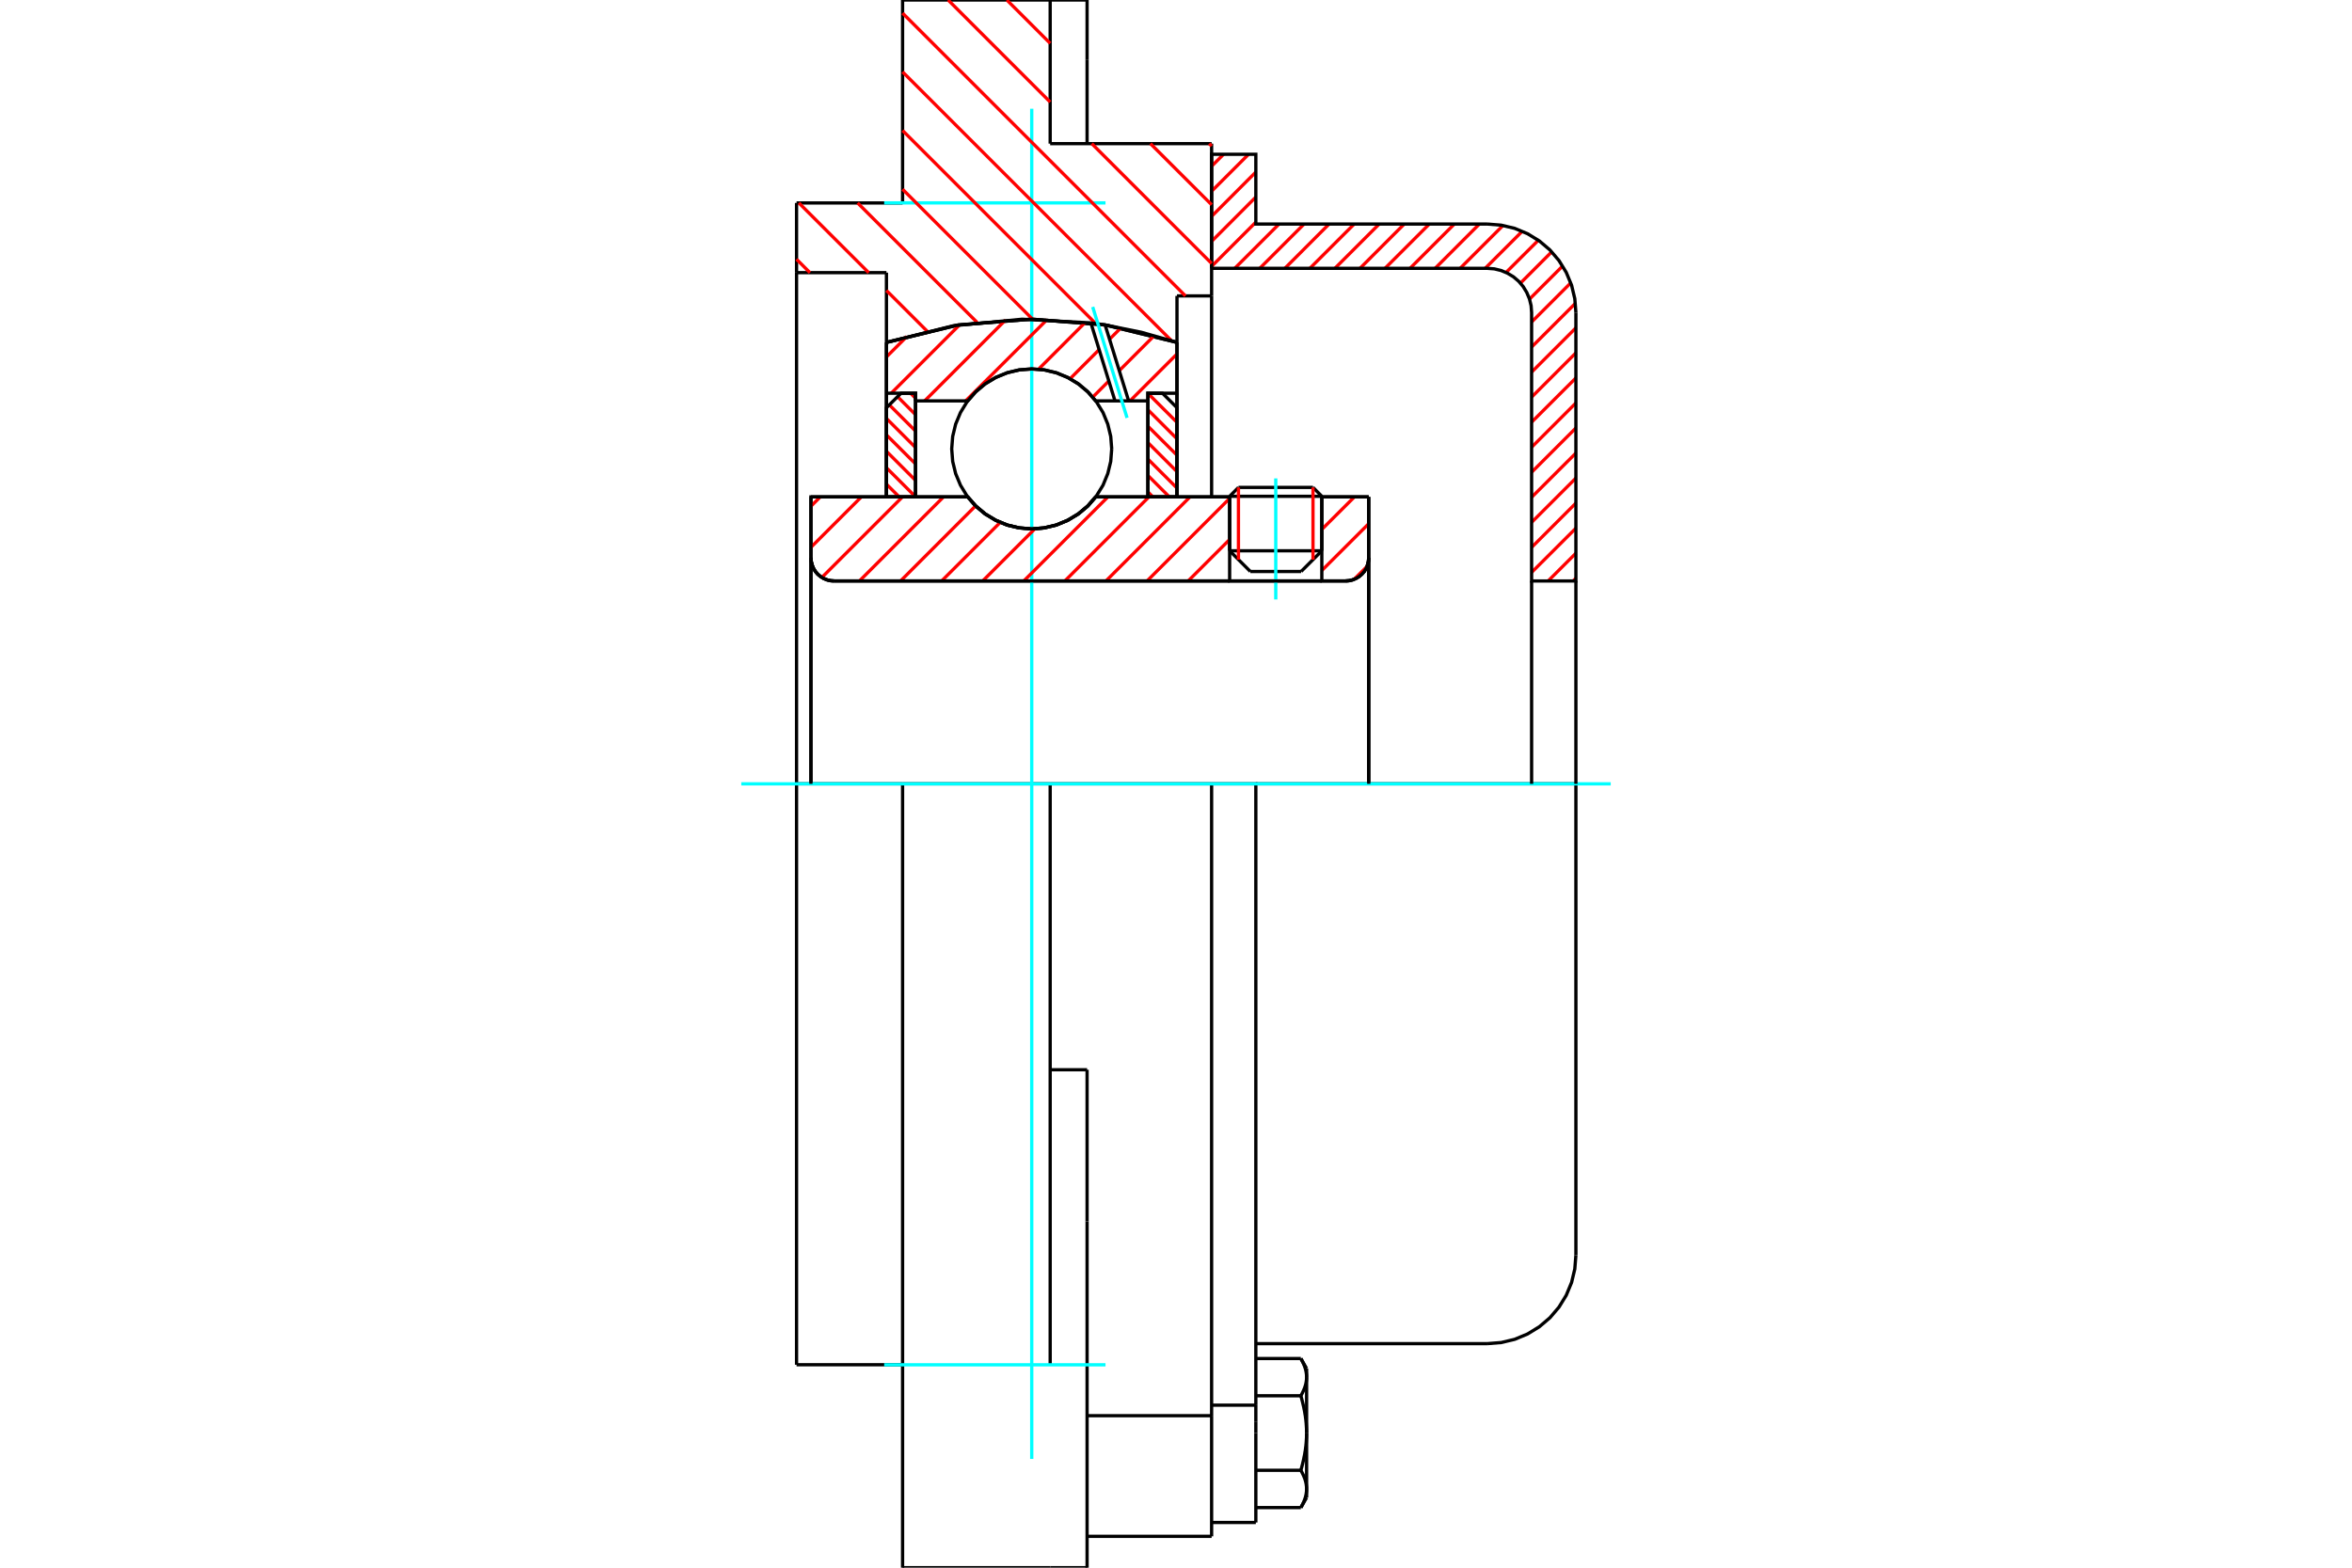 <?xml version="1.0" standalone="no"?>
<!DOCTYPE svg PUBLIC "-//W3C//DTD SVG 1.1//EN"
	"http://www.w3.org/Graphics/SVG/1.1/DTD/svg11.dtd">
<svg xmlns="http://www.w3.org/2000/svg" height="100%" width="100%" viewBox="0 0 36000 24000">
	<rect x="-1800" y="-1200" width="39600" height="26400" style="fill:#FFF"/>
	<g style="fill:none; fill-rule:evenodd" transform="matrix(1 0 0 1 0 0)">
		<g style="fill:none; stroke:#000; stroke-width:50; shape-rendering:geometricPrecision">
			<line x1="20232" y1="7598" x2="18821" y2="7598"/>
			<line x1="18956" y1="7462" x2="20097" y2="7462"/>
			<line x1="18821" y1="8432" x2="20232" y2="8432"/>
			<line x1="19915" y1="8749" x2="19138" y2="8749"/>
			<polyline points="20594,8894 20650,8890 20704,8877 20755,8855 20803,8826 20845,8790 20882,8748 20911,8700 20932,8648 20945,8594 20950,8539"/>
			<line x1="20950" y1="7607" x2="20950" y2="8539"/>
			<line x1="20232" y1="7607" x2="20950" y2="7607"/>
			<line x1="16771" y1="7607" x2="18821" y2="7607"/>
			<polyline points="14812,7607 14937,7749 15082,7870 15244,7967 15419,8039 15603,8082 15792,8097 15980,8082 16164,8039 16339,7967 16501,7870 16647,7749 16771,7607"/>
			<line x1="12412" y1="7607" x2="14812" y2="7607"/>
			<line x1="12412" y1="8539" x2="12412" y2="7607"/>
			<polyline points="12412,8539 12417,8594 12430,8648 12451,8700 12480,8748 12516,8790 12559,8826 12606,8855 12658,8877 12712,8890 12768,8894"/>
			<line x1="20594" y1="8894" x2="12768" y2="8894"/>
			<line x1="20950" y1="8539" x2="20950" y2="12000"/>
			<line x1="12412" y1="8539" x2="12412" y2="12000"/>
			<line x1="18956" y1="7462" x2="18821" y2="7598"/>
			<line x1="20232" y1="7598" x2="20097" y2="7462"/>
			<line x1="19915" y1="8749" x2="20232" y2="8432"/>
			<line x1="18821" y1="8432" x2="19138" y2="8749"/>
			<line x1="18821" y1="7598" x2="18821" y2="8432"/>
			<line x1="20232" y1="8432" x2="20232" y2="7598"/>
			<polyline points="20594,8894 20650,8890 20704,8877 20755,8855 20803,8826 20845,8790 20882,8748 20911,8700 20932,8648 20945,8594 20950,8539"/>
			<polyline points="12412,8539 12417,8594 12430,8648 12451,8700 12480,8748 12516,8790 12559,8826 12606,8855 12658,8877 12712,8890 12768,8894"/>
			<polyline points="18545,23520 18545,21939 18545,21673"/>
			<line x1="16639" y1="21673" x2="18545" y2="21673"/>
			<line x1="16074" y1="2199" x2="18545" y2="2199"/>
			<line x1="18545" y1="12000" x2="18545" y2="21673"/>
			<line x1="18545" y1="12000" x2="16074" y2="12000"/>
			<line x1="16639" y1="16377" x2="16074" y2="16377"/>
			<line x1="13815" y1="12000" x2="12192" y2="12000"/>
			<line x1="16074" y1="12000" x2="13815" y2="12000"/>
			<line x1="13568" y1="4174" x2="12192" y2="4174"/>
			<line x1="13568" y1="5242" x2="13568" y2="4174"/>
			<polyline points="18015,5242 16918,4975 15792,4886 14666,4975 13568,5242"/>
			<line x1="18015" y1="4530" x2="18015" y2="5242"/>
			<line x1="18545" y1="4530" x2="18015" y2="4530"/>
			<line x1="18545" y1="2199" x2="18545" y2="4530"/>
			<line x1="16074" y1="0" x2="16074" y2="2199"/>
			<line x1="13815" y1="0" x2="16074" y2="0"/>
			<line x1="13815" y1="3107" x2="13815" y2="0"/>
			<line x1="12192" y1="3107" x2="13815" y2="3107"/>
			<line x1="12192" y1="4174" x2="12192" y2="3107"/>
			<line x1="13568" y1="7607" x2="13568" y2="5242"/>
			<line x1="18015" y1="5242" x2="18015" y2="7607"/>
			<line x1="12192" y1="20893" x2="12192" y2="12000"/>
			<line x1="18545" y1="4530" x2="18545" y2="7607"/>
			<line x1="12192" y1="12000" x2="12192" y2="4174"/>
			<line x1="16639" y1="18698" x2="16639" y2="16377"/>
			<line x1="16074" y1="20894" x2="16074" y2="12000"/>
			<line x1="16639" y1="24000" x2="16639" y2="18698"/>
			<line x1="16639" y1="910" x2="16639" y2="0"/>
			<line x1="16639" y1="2199" x2="16639" y2="910"/>
			<polyline points="13815,24000 13815,20894 13815,12000"/>
			<line x1="13815" y1="24000" x2="16074" y2="24000"/>
			<line x1="16639" y1="23520" x2="18545" y2="23520"/>
			<line x1="12192" y1="20893" x2="13815" y2="20893"/>
			<line x1="16639" y1="0" x2="16074" y2="0"/>
			<line x1="16074" y1="24000" x2="16639" y2="24000"/>
			<line x1="18545" y1="21512" x2="19222" y2="21512"/>
			<line x1="19222" y1="21770" x2="19222" y2="21512"/>
			<line x1="19222" y1="21939" x2="19222" y2="21770"/>
			<line x1="19222" y1="23308" x2="19222" y2="21939"/>
			<polyline points="19222,21512 19222,12000 18545,12000"/>
			<polyline points="19911,21368 19916,21359 19921,21350 19926,21341 19930,21333 19935,21324 19939,21315 19943,21307 19947,21298 19951,21290 19955,21282 19958,21273 19961,21265 19965,21257 19968,21249 19971,21241 19973,21232 19976,21224 19979,21216 19981,21208 19983,21201 19985,21193 19987,21185 19989,21177 19990,21169 19992,21161 19993,21153 19994,21146 19995,21138 19996,21130 19997,21122 19998,21114 19998,21106 19999,21099 19999,21091 19999,21083"/>
			<polyline points="19999,21939 19999,21923 19999,21907 19998,21892 19998,21876 19997,21861 19996,21845 19995,21829 19994,21814 19993,21798 19992,21782 19990,21767 19989,21751 19987,21735 19985,21720 19983,21704 19981,21688 19979,21672 19976,21656 19973,21640 19971,21624 19968,21608 19965,21591 19961,21575 19958,21558 19955,21542 19951,21525 19947,21508 19943,21491 19939,21474 19935,21457 19930,21439 19926,21422 19921,21404 19916,21386 19911,21368"/>
			<line x1="19999" y1="21083" x2="19999" y2="21939"/>
			<polyline points="19999,22795 19999,22787 19999,22779 19998,22771 19998,22763 19997,22756 19996,22748 19995,22740 19994,22732 19993,22724 19992,22716 19990,22709 19989,22701 19987,22693 19985,22685 19983,22677 19981,22669 19979,22661 19976,22653 19973,22645 19971,22637 19968,22629 19965,22621 19961,22613 19958,22604 19955,22596 19951,22588 19947,22579 19943,22571 19939,22562 19935,22554 19930,22545 19926,22536 19921,22527 19916,22518 19911,22509"/>
			<line x1="19999" y1="21939" x2="19999" y2="22795"/>
			<polyline points="19911,22509 19916,22491 19921,22473 19926,22456 19930,22438 19935,22421 19939,22404 19943,22386 19947,22370 19951,22353 19955,22336 19958,22319 19961,22303 19965,22286 19968,22270 19971,22254 19973,22238 19976,22222 19979,22206 19981,22190 19983,22174 19985,22158 19987,22142 19989,22127 19990,22111 19992,22095 19993,22080 19994,22064 19995,22048 19996,22033 19997,22017 19998,22001 19998,21986 19999,21970 19999,21955 19999,21939"/>
			<line x1="19999" y1="22795" x2="19999" y2="22927"/>
			<polyline points="19911,23080 19916,23071 19921,23062 19926,23053 19930,23044 19935,23036 19939,23027 19943,23018 19947,23010 19951,23002 19955,22993 19958,22985 19961,22977 19965,22968 19968,22960 19971,22952 19973,22944 19976,22936 19979,22928 19981,22920 19983,22912 19985,22904 19987,22896 19989,22889 19990,22881 19992,22873 19993,22865 19994,22857 19995,22849 19996,22842 19997,22834 19998,22826 19998,22818 19999,22810 19999,22803 19999,22795"/>
			<polyline points="19999,21083 19999,21075 19999,21067 19998,21059 19998,21052 19997,21044 19996,21036 19995,21028 19994,21020 19993,21013 19992,21005 19990,20997 19989,20989 19987,20981 19985,20973 19983,20965 19981,20958 19979,20950 19976,20942 19973,20934 19971,20925 19968,20917 19965,20909 19961,20901 19958,20893 19955,20884 19951,20876 19947,20868 19943,20859 19939,20851 19935,20842 19930,20833 19926,20825 19921,20816 19916,20807 19911,20798"/>
			<line x1="19999" y1="20951" x2="19999" y2="21083"/>
			<line x1="19222" y1="23080" x2="19911" y2="23080"/>
			<line x1="19222" y1="22509" x2="19911" y2="22509"/>
			<line x1="19222" y1="21368" x2="19911" y2="21368"/>
			<line x1="19222" y1="20798" x2="19911" y2="20798"/>
			<polyline points="24121,12000 22766,12000 19222,12000"/>
			<line x1="24121" y1="19215" x2="24121" y2="12000"/>
			<line x1="18545" y1="23308" x2="19222" y2="23308"/>
			<line x1="19911" y1="23080" x2="19999" y2="22927"/>
			<line x1="19999" y1="20951" x2="19911" y2="20798"/>
			<polyline points="22766,20570 22978,20553 23184,20504 23381,20422 23562,20311 23724,20173 23862,20011 23973,19830 24055,19633 24104,19427 24121,19215"/>
			<line x1="19222" y1="20570" x2="22766" y2="20570"/>
		</g>
		<g style="fill:none; stroke:#0FF; stroke-width:50; shape-rendering:geometricPrecision">
			<line x1="19527" y1="9177" x2="19527" y2="7324"/>
			<line x1="15792" y1="22335" x2="15792" y2="1665"/>
			<line x1="11346" y1="12000" x2="24654" y2="12000"/>
			<line x1="13533" y1="3106" x2="16921" y2="3106"/>
			<line x1="13533" y1="20894" x2="16921" y2="20894"/>
		</g>
		<g style="fill:none; stroke:#F00; stroke-width:50; shape-rendering:geometricPrecision">
			<line x1="24121" y1="8852" x2="24079" y2="8894"/>
			<line x1="24121" y1="8469" x2="23696" y2="8894"/>
			<line x1="24121" y1="8086" x2="23443" y2="8763"/>
			<line x1="24121" y1="7702" x2="23443" y2="8380"/>
			<line x1="24121" y1="7319" x2="23443" y2="7997"/>
			<line x1="24121" y1="6936" x2="23443" y2="7613"/>
			<line x1="24121" y1="6552" x2="23443" y2="7230"/>
			<line x1="24121" y1="6169" x2="23443" y2="6847"/>
			<line x1="24121" y1="5786" x2="23443" y2="6463"/>
			<line x1="24121" y1="5402" x2="23443" y2="6080"/>
			<line x1="24121" y1="5019" x2="23443" y2="5697"/>
			<line x1="24113" y1="4644" x2="23443" y2="5313"/>
			<line x1="24042" y1="4331" x2="23443" y2="4930"/>
			<line x1="23918" y1="4072" x2="23411" y2="4579"/>
			<line x1="23751" y1="3855" x2="23272" y2="4335"/>
			<line x1="23546" y1="3678" x2="23052" y2="4171"/>
			<line x1="23300" y1="3540" x2="22732" y2="4108"/>
			<line x1="23005" y1="3452" x2="22349" y2="4108"/>
			<line x1="22643" y1="3430" x2="21966" y2="4108"/>
			<line x1="22260" y1="3430" x2="21582" y2="4108"/>
			<line x1="21877" y1="3430" x2="21199" y2="4108"/>
			<line x1="21493" y1="3430" x2="20816" y2="4108"/>
			<line x1="21110" y1="3430" x2="20432" y2="4108"/>
			<line x1="20727" y1="3430" x2="20049" y2="4108"/>
			<line x1="20343" y1="3430" x2="19666" y2="4108"/>
			<line x1="19960" y1="3430" x2="19282" y2="4108"/>
			<line x1="19577" y1="3430" x2="18899" y2="4108"/>
			<line x1="19222" y1="3401" x2="18545" y2="4078"/>
			<line x1="19222" y1="3017" x2="18545" y2="3695"/>
			<line x1="19222" y1="2634" x2="18545" y2="3312"/>
			<line x1="19111" y1="2362" x2="18545" y2="2928"/>
			<line x1="18728" y1="2362" x2="18545" y2="2545"/>
		</g>
		<g style="fill:none; stroke:#000; stroke-width:50; shape-rendering:geometricPrecision">
			<polyline points="18545,4108 18545,2362 19222,2362 19222,3430 22766,3430"/>
			<polyline points="24121,4785 24104,4573 24055,4367 23973,4170 23862,3989 23724,3827 23562,3689 23381,3578 23184,3496 22978,3447 22766,3430"/>
			<polyline points="24121,4785 24121,8894 23443,8894 23443,4785 23435,4679 23410,4576 23369,4478 23314,4387 23245,4306 23164,4237 23073,4182 22975,4141 22872,4116 22766,4108 18545,4108"/>
			<line x1="24121" y1="12000" x2="24121" y2="8894"/>
			<line x1="23443" y1="8894" x2="23443" y2="12000"/>
		</g>
		<g style="fill:none; stroke:#F00; stroke-width:50; shape-rendering:geometricPrecision">
			<line x1="18508" y1="2199" x2="18545" y2="2236"/>
			<line x1="15411" y1="0" x2="16074" y2="663"/>
			<line x1="17609" y1="2199" x2="18545" y2="3134"/>
			<line x1="14512" y1="0" x2="16074" y2="1562"/>
			<line x1="16711" y1="2199" x2="18545" y2="4033"/>
			<line x1="13815" y1="201" x2="18144" y2="4530"/>
			<line x1="13815" y1="1100" x2="17933" y2="5218"/>
			<line x1="13815" y1="1998" x2="16772" y2="4955"/>
			<line x1="13815" y1="2897" x2="15804" y2="4886"/>
			<line x1="13127" y1="3107" x2="14956" y2="4936"/>
			<line x1="12228" y1="3107" x2="13296" y2="4174"/>
			<line x1="13568" y1="4447" x2="14192" y2="5071"/>
			<line x1="12192" y1="3969" x2="12397" y2="4174"/>
		</g>
		<g style="fill:none; stroke:#000; stroke-width:50; shape-rendering:geometricPrecision">
			<polyline points="18015,5242 16918,4975 15792,4886 14666,4975 13568,5242"/>
		</g>
		<g style="fill:none; stroke:#F00; stroke-width:50; shape-rendering:geometricPrecision">
			<line x1="20097" y1="7462" x2="20097" y2="8568"/>
			<line x1="18956" y1="8568" x2="18956" y2="7462"/>
			<line x1="13568" y1="7412" x2="13763" y2="7607"/>
			<line x1="13568" y1="7161" x2="14013" y2="7605"/>
			<line x1="13568" y1="6909" x2="14013" y2="7354"/>
			<line x1="13568" y1="6658" x2="14013" y2="7102"/>
			<line x1="13568" y1="6406" x2="14013" y2="6851"/>
			<line x1="13612" y1="6198" x2="14013" y2="6599"/>
			<line x1="13738" y1="6073" x2="14013" y2="6348"/>
			<line x1="13937" y1="6020" x2="14013" y2="6096"/>
		</g>
		<g style="fill:none; stroke:#000; stroke-width:50; shape-rendering:geometricPrecision">
			<polyline points="14013,7607 14013,6020 13791,6020 13568,6242 13568,7607 14013,7607"/>
		</g>
		<g style="fill:none; stroke:#F00; stroke-width:50; shape-rendering:geometricPrecision">
			<line x1="17570" y1="6022" x2="18015" y2="6466"/>
			<line x1="17570" y1="6273" x2="18015" y2="6718"/>
			<line x1="17570" y1="6525" x2="18015" y2="6969"/>
			<line x1="17570" y1="6776" x2="18015" y2="7221"/>
			<line x1="17570" y1="7028" x2="18015" y2="7472"/>
			<line x1="17570" y1="7279" x2="17898" y2="7607"/>
			<line x1="17570" y1="7531" x2="17646" y2="7607"/>
		</g>
		<g style="fill:none; stroke:#000; stroke-width:50; shape-rendering:geometricPrecision">
			<polyline points="17570,7607 17570,6020 17793,6020 18015,6242 18015,7607 17570,7607"/>
			<polyline points="17016,6872 17001,6681 16956,6494 16883,6316 16782,6152 16658,6006 16512,5881 16348,5781 16170,5707 15983,5663 15792,5648 15600,5663 15413,5707 15236,5781 15072,5881 14926,6006 14801,6152 14701,6316 14627,6494 14582,6681 14567,6872 14582,7064 14627,7250 14701,7428 14801,7592 14926,7738 15072,7863 15236,7963 15413,8037 15600,8082 15792,8097 15983,8082 16170,8037 16348,7963 16512,7863 16658,7738 16782,7592 16883,7428 16956,7250 17001,7064 17016,6872"/>
		</g>
		<g style="fill:none; stroke:#F00; stroke-width:50; shape-rendering:geometricPrecision">
			<line x1="18015" y1="5419" x2="17297" y2="6137"/>
			<line x1="17666" y1="5139" x2="17132" y2="5674"/>
			<line x1="16972" y1="5833" x2="16725" y2="6080"/>
			<line x1="17158" y1="5018" x2="16983" y2="5193"/>
			<line x1="16823" y1="5353" x2="16379" y2="5798"/>
			<line x1="16612" y1="4935" x2="15895" y2="5653"/>
			<line x1="16026" y1="4893" x2="14781" y2="6137"/>
			<line x1="15392" y1="4898" x2="14153" y2="6137"/>
			<line x1="14685" y1="4976" x2="13641" y2="6020"/>
			<line x1="13882" y1="5150" x2="13568" y2="5464"/>
		</g>
		<g style="fill:none; stroke:#000; stroke-width:50; shape-rendering:geometricPrecision">
			<polyline points="13568,7607 13568,6020 13568,5242"/>
			<polyline points="16697,4943 15643,4887 14592,4987 13568,5242"/>
			<polyline points="16915,4975 16806,4958 16697,4943"/>
			<polyline points="18015,5242 17471,5087 16915,4975"/>
			<polyline points="18015,5242 18015,6020 17570,6020 17570,6137 17570,7607"/>
			<polyline points="17570,6137 17275,6137 17066,6137 16771,6137 16647,5995 16501,5874 16339,5777 16164,5706 15980,5662 15792,5648 15603,5662 15419,5706 15244,5777 15082,5874 14937,5995 14812,6137 14013,6137 14013,7607"/>
			<polyline points="14013,6137 14013,6020 13568,6020"/>
			<line x1="18015" y1="6020" x2="18015" y2="7607"/>
		</g>
		<g style="fill:none; stroke:#0FF; stroke-width:50; shape-rendering:geometricPrecision">
			<line x1="17251" y1="6397" x2="16725" y2="4699"/>
		</g>
		<g style="fill:none; stroke:#000; stroke-width:50; shape-rendering:geometricPrecision">
			<line x1="17066" y1="6137" x2="16697" y2="4943"/>
			<line x1="17275" y1="6137" x2="16915" y2="4975"/>
		</g>
		<g style="fill:none; stroke:#F00; stroke-width:50; shape-rendering:geometricPrecision">
			<line x1="20924" y1="8672" x2="20727" y2="8868"/>
			<line x1="20950" y1="8017" x2="20232" y2="8734"/>
			<line x1="20731" y1="7607" x2="20232" y2="8105"/>
			<line x1="18821" y1="8888" x2="18815" y2="8894"/>
			<line x1="18821" y1="8259" x2="18186" y2="8894"/>
			<line x1="18821" y1="7630" x2="17557" y2="8894"/>
			<line x1="18215" y1="7607" x2="16928" y2="8894"/>
			<line x1="17586" y1="7607" x2="16299" y2="8894"/>
			<line x1="16958" y1="7607" x2="15670" y2="8894"/>
			<line x1="15840" y1="8095" x2="15041" y2="8894"/>
			<line x1="15310" y1="7997" x2="14413" y2="8894"/>
			<line x1="14933" y1="7744" x2="13784" y2="8894"/>
			<line x1="14442" y1="7607" x2="13155" y2="8894"/>
			<line x1="13813" y1="7607" x2="12580" y2="8840"/>
			<line x1="13184" y1="7607" x2="12412" y2="8379"/>
			<line x1="12556" y1="7607" x2="12412" y2="7750"/>
		</g>
		<g style="fill:none; stroke:#000; stroke-width:50; shape-rendering:geometricPrecision">
			<line x1="20950" y1="12000" x2="20950" y2="7607"/>
			<polyline points="20594,8894 20650,8890 20704,8877 20755,8855 20803,8826 20845,8790 20882,8748 20911,8700 20932,8648 20945,8594 20950,8539"/>
			<polyline points="20594,8894 20232,8894 20232,7607"/>
			<polyline points="20232,8894 18821,8894 18821,7607"/>
			<line x1="18821" y1="8894" x2="12768" y2="8894"/>
			<polyline points="12412,8539 12417,8594 12430,8648 12451,8700 12480,8748 12516,8790 12559,8826 12606,8855 12658,8877 12712,8890 12768,8894"/>
			<polyline points="12412,8539 12412,7607 12857,7607 14812,7607 14937,7749 15082,7870 15244,7967 15419,8039 15603,8082 15792,8097 15980,8082 16164,8039 16339,7967 16501,7870 16647,7749 16771,7607 18821,7607"/>
			<line x1="20232" y1="7607" x2="20950" y2="7607"/>
			<line x1="12412" y1="12000" x2="12412" y2="8539"/>
		</g>
	</g>
</svg>
